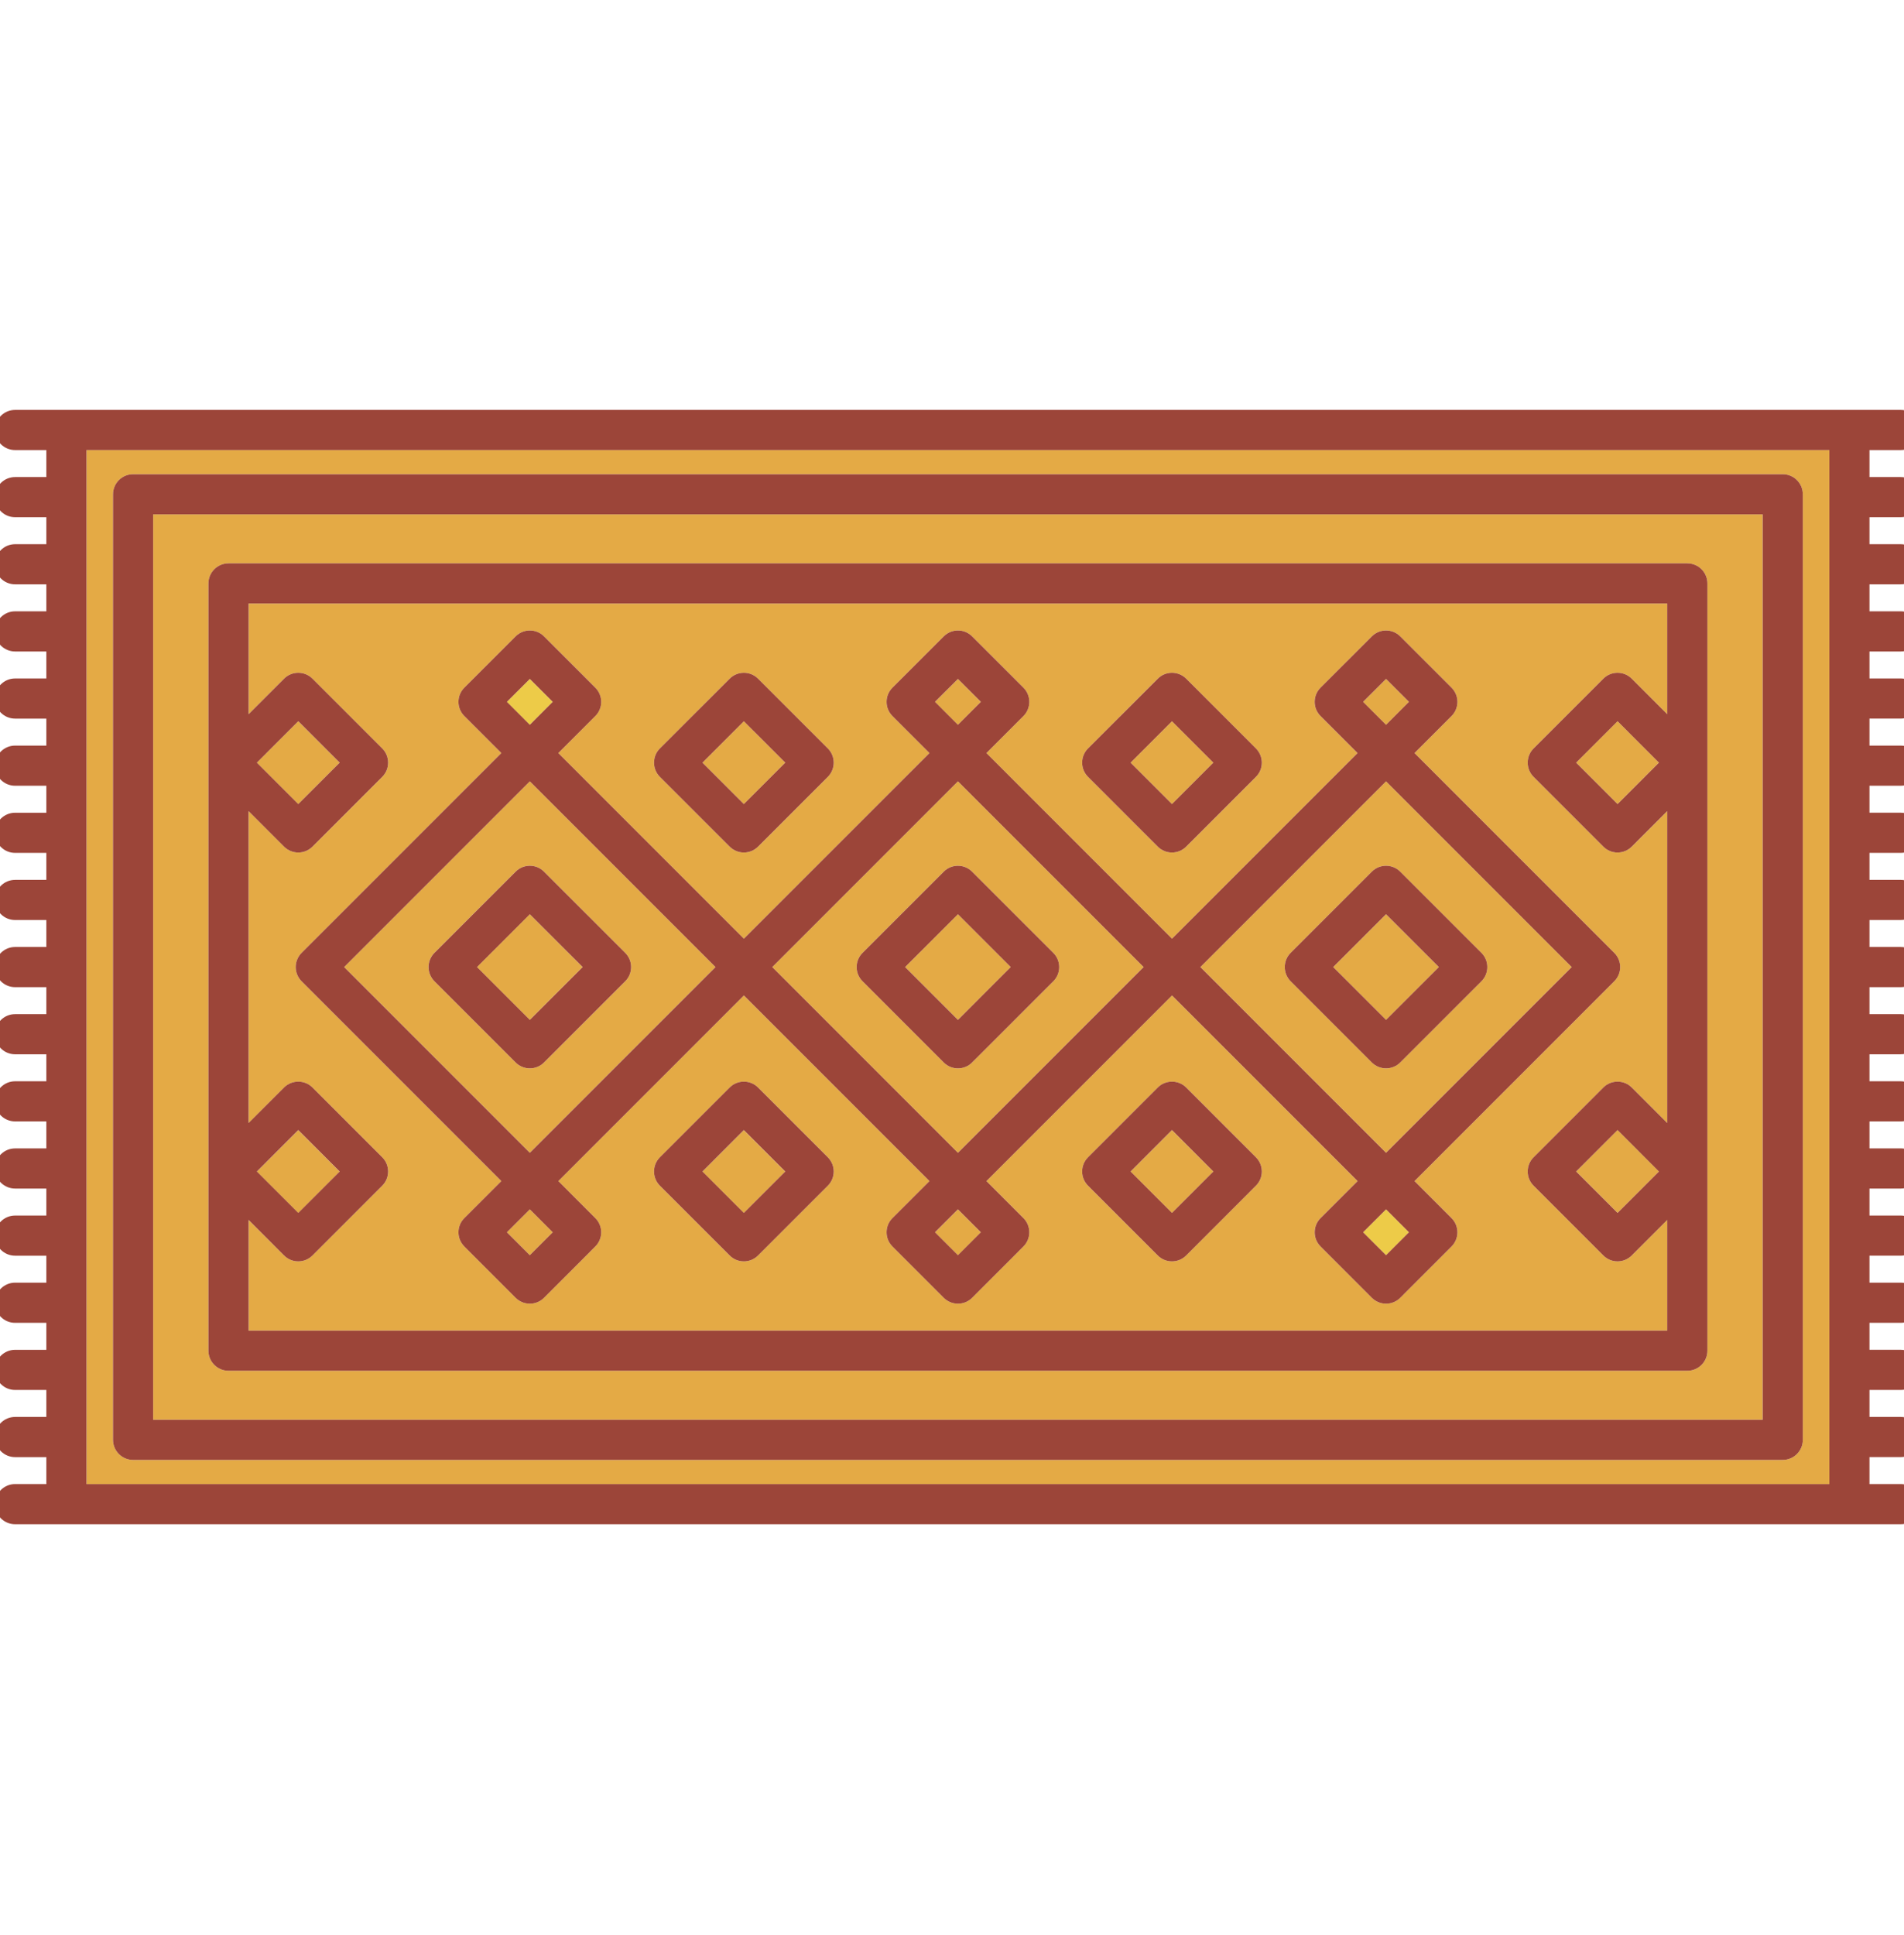 <?xml version="1.0" encoding="UTF-8" standalone="no"?>
<svg width="124px" height="126px" viewBox="0 0 124 126" version="1.1" xmlns="http://www.w3.org/2000/svg" xmlns:xlink="http://www.w3.org/1999/xlink">
    <!-- Generator: Sketch 43 (38999) - http://www.bohemiancoding.com/sketch -->
    <title>Artboard 2</title>
    <desc>Created with Sketch.</desc>
    <defs></defs>
    <g id="Page-1" stroke="none" stroke-width="1" fill="none" fill-rule="evenodd">
        <g id="Artboard-2">
            <path d="M22.413,62.963 L34.504,75.055 L46.596,62.963 L34.504,50.871 L22.413,62.963 Z M35.429,56.75 L40.717,62.038 C40.963,62.284 41.1,62.616 41.1,62.963 C41.1,63.309 40.963,63.643 40.717,63.888 L35.429,69.176 C35.184,69.421 34.852,69.559 34.504,69.559 C34.158,69.559 33.825,69.42 33.581,69.176 L28.293,63.888 C27.783,63.377 27.783,62.549 28.293,62.038 L33.581,56.75 C34.092,56.24 34.919,56.241 35.429,56.75 Z" id="Fill-1" fill="#E4AA45" transform="translate(34.505, 62.963) rotate(90) translate(-34.505, -62.963) "></path>
            <polygon id="Fill-2" fill="#E4AA45" transform="translate(62.388, 80.236) rotate(90) translate(-62.388, -80.236) " points="62.388 78.744 63.88 80.237 62.388 81.729 60.895 80.237"></polygon>
            <polygon id="Fill-3" fill="#E4AA45" transform="translate(34.506, 80.231) rotate(90) translate(-34.506, -80.231) " points="34.505 78.739 35.997 80.232 34.505 81.724 33.015 80.232"></polygon>
            <polygon id="Fill-4" fill="#E4AA45" transform="translate(90.266, 62.965) rotate(90) translate(-90.266, -62.965) " points="90.265 66.404 86.827 62.964 90.265 59.526 93.704 62.964"></polygon>
            <polygon id="Fill-5" fill="#EDCB48" transform="translate(34.502, 45.7) rotate(90) translate(-34.502, -45.7) " points="34.502 47.193 33.01 45.7 34.502 44.208 35.993 45.7"></polygon>
            <polygon id="Fill-6" fill="#E4AA45" transform="translate(62.385, 62.962) rotate(90) translate(-62.385, -62.962) " points="62.385 66.401 58.945 62.962 62.385 59.522 65.824 62.962"></polygon>
            <path d="M50.294,62.963 L62.386,75.055 L74.478,62.963 L62.386,50.871 L50.294,62.963 Z M68.599,62.04 C68.844,62.285 68.982,62.617 68.982,62.963 C68.982,63.311 68.844,63.643 68.599,63.888 L63.311,69.176 C63.066,69.421 62.734,69.559 62.386,69.559 C62.04,69.559 61.707,69.421 61.463,69.176 L56.175,63.888 C55.664,63.377 55.664,62.55 56.175,62.04 L61.463,56.752 C61.707,56.506 62.04,56.369 62.386,56.369 C62.734,56.369 63.066,56.506 63.311,56.752 L68.599,62.04 Z" id="Fill-7" fill="#E4AA45" transform="translate(62.386, 62.963) rotate(90) translate(-62.386, -62.963) "></path>
            <polygon id="Fill-8" fill="#E4AA45" transform="translate(105.346, 76.273) rotate(90) translate(-105.346, -76.273) " points="105.346 73.578 108.041 76.273 105.346 78.968 102.65 76.273"></polygon>
            <polygon id="Fill-9" fill="#E4AA45" transform="translate(19.424, 49.657) rotate(90) translate(-19.424, -49.657) " points="19.424 52.352 16.729 49.657 19.424 46.962 22.119 49.657"></polygon>
            <polygon id="Fill-10" fill="#E4AA45" transform="translate(105.344, 49.652) rotate(90) translate(-105.344, -49.652) " points="105.345 46.957 108.04 49.652 105.345 52.347 102.648 49.652"></polygon>
            <path d="M78.175,62.963 L90.266,75.055 L102.358,62.963 L90.266,50.871 L78.175,62.963 Z M96.479,62.038 C96.725,62.284 96.862,62.617 96.862,62.963 C96.862,63.309 96.725,63.643 96.479,63.888 L91.191,69.176 C90.936,69.431 90.601,69.559 90.266,69.559 C89.932,69.559 89.599,69.431 89.343,69.176 L84.055,63.888 C83.545,63.377 83.545,62.549 84.055,62.04 L89.343,56.751 C89.587,56.507 89.92,56.369 90.266,56.369 C90.614,56.369 90.946,56.507 91.191,56.751 L96.479,62.038 Z" id="Fill-11" fill="#E4AA45" transform="translate(90.267, 62.963) rotate(90) translate(-90.267, -62.963) "></path>
            <polygon id="Fill-12" fill="#E4AA45" transform="translate(19.424, 76.28) rotate(90) translate(-19.424, -76.28) " points="19.423 78.975 16.728 76.28 19.423 73.585 22.12 76.28"></polygon>
            <polygon id="Fill-13" fill="#E4AA45" transform="translate(90.266, 45.699) rotate(90) translate(-90.266, -45.699) " points="90.266 47.191 88.775 45.699 90.267 44.207 91.758 45.699"></polygon>
            <polygon id="Fill-14" fill="#E4AA45" transform="translate(62.384, 45.7) rotate(90) translate(-62.384, -45.7) " points="62.384 47.191 60.892 45.699 62.384 44.208 63.876 45.699"></polygon>
            <polygon id="Fill-15" fill="#E4AA45" transform="translate(34.5, 62.963) rotate(90) translate(-34.5, -62.963) " points="37.94 62.963 34.5 66.403 31.061 62.963 34.5 59.524"></polygon>
            <path d="M32.912,115.374 L91.859,115.374 L91.859,10.553 L32.912,10.553 L32.912,115.374 Z M88.669,110.467 C88.669,111.189 88.084,111.775 87.363,111.775 L37.408,111.775 C36.686,111.775 36.101,111.189 36.101,110.467 L36.101,15.46 C36.101,14.739 36.686,14.153 37.408,14.153 L87.363,14.153 C88.084,14.153 88.669,14.739 88.669,15.46 L88.669,110.467 Z" id="Fill-16" fill="#E4AA45" transform="translate(62.385, 62.964) rotate(90) translate(-62.385, -62.964) "></path>
            <path d="M81.162,19.081 C81.408,19.327 81.545,19.659 81.545,20.005 C81.545,20.352 81.408,20.684 81.162,20.929 L76.618,25.474 C76.363,25.729 76.028,25.857 75.694,25.857 C75.36,25.857 75.025,25.729 74.77,25.474 L70.225,20.929 C69.979,20.684 69.842,20.352 69.842,20.005 C69.842,19.659 69.979,19.327 70.225,19.08 L72.537,16.768 L52.231,16.768 L54.545,19.08 C54.788,19.327 54.927,19.659 54.927,20.005 C54.927,20.352 54.788,20.684 54.545,20.929 L50,25.474 C49.745,25.729 49.41,25.857 49.075,25.857 C48.74,25.857 48.405,25.729 48.15,25.474 L43.607,20.929 C43.362,20.684 43.224,20.352 43.224,20.005 C43.224,19.659 43.362,19.327 43.607,19.081 L45.919,16.768 L38.715,16.768 L38.715,109.16 L45.919,109.16 L43.607,106.848 C43.096,106.337 43.096,105.51 43.607,105 L48.152,100.455 C48.396,100.21 48.729,100.072 49.075,100.072 C49.423,100.072 49.754,100.21 50,100.455 L54.545,105 C54.79,105.245 54.927,105.577 54.927,105.925 C54.927,106.271 54.79,106.604 54.545,106.849 L52.232,109.161 L72.538,109.161 L70.225,106.849 C69.981,106.604 69.842,106.271 69.842,105.925 C69.842,105.577 69.981,105.245 70.225,105 L74.77,100.455 C75.015,100.21 75.348,100.072 75.694,100.072 C76.041,100.072 76.374,100.21 76.619,100.455 L81.162,105 C81.673,105.51 81.673,106.337 81.162,106.848 L78.85,109.16 L86.056,109.16 L86.056,16.769 L78.85,16.769 L81.162,19.081 Z M84.3,35.084 C84.3,35.43 84.162,35.763 83.917,36.008 L80.577,39.349 C80.321,39.604 79.986,39.732 79.652,39.732 C79.318,39.732 78.984,39.604 78.728,39.349 L76.318,36.939 L64.232,49.024 L76.318,61.109 L78.728,58.699 C78.974,58.453 79.306,58.316 79.652,58.316 C79.999,58.316 80.331,58.453 80.577,58.699 L83.917,62.041 C84.162,62.286 84.3,62.618 84.3,62.964 C84.3,63.312 84.162,63.643 83.917,63.889 L80.577,67.229 C80.321,67.484 79.986,67.612 79.652,67.612 C79.318,67.612 78.984,67.484 78.728,67.229 L76.318,64.819 L64.232,76.905 L76.318,88.99 L78.728,86.581 C79.239,86.07 80.066,86.07 80.577,86.581 L83.917,89.922 C84.162,90.167 84.3,90.5 84.3,90.846 C84.3,91.193 84.162,91.525 83.917,91.77 L80.577,95.111 C80.321,95.366 79.986,95.493 79.652,95.493 C79.318,95.493 78.984,95.366 78.728,95.111 L76.318,92.701 L63.309,105.71 C63.064,105.956 62.731,106.093 62.384,106.093 C62.038,106.093 61.704,105.956 61.46,105.71 L48.451,92.701 L46.041,95.111 C45.786,95.366 45.451,95.493 45.116,95.493 C44.783,95.493 44.448,95.366 44.193,95.111 L40.853,91.77 C40.342,91.26 40.342,90.433 40.853,89.922 L44.193,86.581 C44.438,86.337 44.77,86.199 45.116,86.199 C45.464,86.199 45.796,86.337 46.041,86.581 L48.451,88.99 L60.536,76.905 L48.451,64.821 L46.041,67.231 C45.786,67.486 45.451,67.612 45.116,67.612 C44.782,67.612 44.448,67.486 44.193,67.231 L40.851,63.889 C40.342,63.378 40.342,62.551 40.851,62.041 L44.193,58.7 C44.437,58.455 44.77,58.317 45.116,58.317 C45.464,58.317 45.796,58.455 46.041,58.7 L48.451,61.11 L60.536,49.024 L48.451,36.939 L46.041,39.349 C45.786,39.604 45.451,39.732 45.116,39.732 C44.782,39.732 44.448,39.604 44.193,39.349 L40.851,36.008 C40.342,35.498 40.342,34.671 40.851,34.16 L44.193,30.818 C44.437,30.574 44.77,30.437 45.116,30.437 C45.464,30.437 45.796,30.574 46.041,30.818 L48.451,33.228 L61.459,20.22 C61.704,19.975 62.038,19.837 62.384,19.837 C62.73,19.837 63.064,19.975 63.309,20.22 L76.318,33.228 L78.727,30.818 C79.237,30.308 80.066,30.308 80.577,30.818 L83.917,34.16 C84.162,34.404 84.3,34.738 84.3,35.084 Z M81.162,49.949 L76.618,54.492 C76.363,54.747 76.028,54.875 75.694,54.875 C75.36,54.875 75.025,54.747 74.77,54.492 L70.225,49.949 C69.979,49.703 69.842,49.37 69.842,49.024 C69.842,48.678 69.979,48.344 70.225,48.099 L74.77,43.556 C75.015,43.311 75.347,43.173 75.694,43.173 C76.041,43.173 76.372,43.311 76.618,43.556 L81.162,48.099 C81.673,48.609 81.673,49.438 81.162,49.949 Z M81.162,77.829 L76.618,82.373 C76.363,82.629 76.028,82.756 75.694,82.756 C75.36,82.756 75.025,82.629 74.77,82.373 L70.225,77.829 C69.979,77.583 69.842,77.251 69.842,76.905 C69.842,76.558 69.979,76.226 70.225,75.981 L74.77,71.436 C75.015,71.191 75.347,71.053 75.694,71.053 C76.041,71.053 76.372,71.191 76.618,71.436 L81.162,75.981 C81.673,76.491 81.673,77.318 81.162,77.829 Z M43.607,75.981 L48.152,71.436 C48.396,71.191 48.729,71.053 49.075,71.053 C49.423,71.053 49.754,71.191 50,71.436 L54.545,75.981 C54.79,76.226 54.927,76.558 54.927,76.905 C54.927,77.251 54.79,77.585 54.545,77.83 L50,82.373 C49.745,82.629 49.41,82.756 49.075,82.756 C48.74,82.756 48.407,82.629 48.152,82.373 L43.607,77.829 C43.096,77.318 43.096,76.491 43.607,75.981 Z M43.607,48.099 L48.152,43.556 C48.396,43.311 48.729,43.173 49.075,43.173 C49.423,43.173 49.754,43.311 50,43.556 L54.545,48.099 C54.79,48.344 54.927,48.678 54.927,49.024 C54.927,49.37 54.79,49.703 54.545,49.949 L50,54.492 C49.745,54.747 49.41,54.875 49.075,54.875 C48.74,54.875 48.407,54.747 48.152,54.492 L43.607,49.949 C43.096,49.438 43.096,48.609 43.607,48.099 Z" id="Fill-17" fill="#E4AA45" transform="translate(62.385, 62.965) rotate(90) translate(-62.385, -62.965) "></path>
            <polygon id="Fill-18" fill="#E4AA45" transform="translate(76.327, 49.655) rotate(90) translate(-76.327, -49.655) " points="76.326 46.959 79.023 49.654 76.326 52.351 73.631 49.654"></polygon>
            <polygon id="Fill-19" fill="#E4AA45" transform="translate(48.446, 49.655) rotate(90) translate(-48.446, -49.655) " points="48.445 46.96 51.142 49.655 48.445 52.35 45.75 49.655"></polygon>
            <path d="M28.724,119.716 L96.047,119.716 L96.047,6.211 L28.724,6.211 L28.724,119.716 Z M30.297,9.247 C30.297,8.525 30.883,7.939 31.605,7.939 L93.166,7.939 C93.887,7.939 94.474,8.525 94.474,9.247 L94.474,116.681 C94.474,117.403 93.887,117.989 93.166,117.989 L31.605,117.989 C30.883,117.989 30.297,117.403 30.297,116.681 L30.297,9.247 Z" id="Fill-20" fill="#E4AA45" transform="translate(62.385, 62.964) rotate(90) translate(-62.385, -62.964) "></path>
            <polygon id="Fill-21" fill="#E4AA45" transform="translate(48.444, 76.278) rotate(90) translate(-48.444, -76.278) " points="48.445 78.974 45.748 76.278 48.445 73.583 51.14 76.278"></polygon>
            <polygon id="Fill-22" fill="#E4AA45" transform="translate(76.326, 76.278) rotate(90) translate(-76.326, -76.278) " points="76.326 78.973 73.631 76.278 76.326 73.583 79.021 76.278"></polygon>
            <polygon id="Fill-23" fill="#EDCB48" transform="translate(90.266, 80.232) rotate(90) translate(-90.266, -80.232) " points="90.266 81.724 88.774 80.231 90.266 78.741 91.758 80.231"></polygon>
            <path d="M31.605,117.989 L93.166,117.989 C93.887,117.989 94.474,117.403 94.474,116.681 L94.474,9.247 C94.474,8.525 93.887,7.939 93.166,7.939 L31.605,7.939 C30.883,7.939 30.297,8.525 30.297,9.247 L30.297,116.681 C30.297,117.403 30.883,117.989 31.605,117.989 Z M32.911,115.375 L91.859,115.375 L91.859,10.553 L32.911,10.553 L32.911,115.375 Z" id="Fill-24" fill="#9C4539" transform="translate(62.385, 62.964) rotate(90) translate(-62.385, -62.964) "></path>
            <path d="M61.462,56.753 L56.174,62.041 C55.664,62.551 55.664,63.378 56.174,63.888 L61.462,69.176 C61.706,69.422 62.039,69.56 62.385,69.56 C62.733,69.56 63.065,69.422 63.31,69.176 L68.598,63.888 C68.844,63.643 68.981,63.311 68.981,62.964 C68.981,62.618 68.844,62.284 68.598,62.041 L63.31,56.751 C63.065,56.506 62.733,56.368 62.385,56.368 C62.039,56.369 61.706,56.507 61.462,56.753 Z M65.825,62.964 L62.385,66.403 L58.947,62.964 L62.385,59.526 L65.825,62.964 Z" id="Fill-25" fill="#9C4539" transform="translate(62.386, 62.964) rotate(90) translate(-62.386, -62.964) "></path>
            <path d="M89.342,56.751 L84.055,62.039 C83.544,62.55 83.544,63.378 84.055,63.889 L89.342,69.177 C89.598,69.432 89.931,69.559 90.266,69.559 C90.601,69.559 90.935,69.432 91.191,69.177 L96.479,63.889 C96.724,63.643 96.861,63.31 96.861,62.964 C96.861,62.618 96.724,62.284 96.479,62.039 L91.191,56.751 C90.945,56.506 90.613,56.368 90.266,56.368 C89.92,56.368 89.586,56.506 89.342,56.751 Z M93.705,62.964 L90.266,66.404 L86.828,62.964 L90.266,59.524 L93.705,62.964 Z" id="Fill-26" fill="#9C4539" transform="translate(90.267, 62.964) rotate(90) translate(-90.267, -62.964) "></path>
            <path d="M28.293,62.039 C27.782,62.55 27.782,63.378 28.293,63.887 L33.58,69.176 C33.824,69.42 34.158,69.559 34.504,69.559 C34.851,69.559 35.183,69.42 35.429,69.176 L40.717,63.887 C40.962,63.643 41.099,63.31 41.099,62.964 C41.099,62.616 40.962,62.284 40.717,62.039 L35.429,56.751 C34.918,56.24 34.091,56.24 33.58,56.751 L28.293,62.039 Z M37.943,62.964 L34.504,66.403 L31.066,62.964 L34.504,59.524 L37.943,62.964 Z" id="Fill-27" fill="#9C4539" transform="translate(34.505, 62.964) rotate(90) translate(-34.505, -62.964) "></path>
            <path d="M76.326,55.506 C76.66,55.506 76.995,55.378 77.25,55.123 L81.795,50.58 C82.039,50.334 82.178,50.001 82.178,49.655 C82.178,49.309 82.039,48.975 81.795,48.73 L77.25,44.187 C77.005,43.94 76.672,43.804 76.326,43.804 C75.98,43.804 75.646,43.942 75.401,44.187 L70.858,48.73 C70.347,49.241 70.347,50.069 70.858,50.578 L75.401,55.123 C75.656,55.378 75.991,55.506 76.326,55.506 Z M76.326,46.96 L79.021,49.655 L76.326,52.35 L73.631,49.655 L76.326,46.96 Z" id="Fill-28" fill="#9C4539" transform="translate(76.326, 49.655) rotate(90) translate(-76.326, -49.655) "></path>
            <path d="M48.445,55.506 C48.78,55.506 49.114,55.379 49.37,55.124 L53.914,50.579 C54.158,50.334 54.297,50.002 54.297,49.656 C54.297,49.308 54.158,48.976 53.914,48.731 L49.37,44.186 C49.124,43.941 48.791,43.803 48.445,43.803 C48.099,43.803 47.765,43.941 47.52,44.186 L42.977,48.731 C42.466,49.241 42.466,50.068 42.977,50.579 L47.52,55.124 C47.775,55.379 48.11,55.506 48.445,55.506 Z M48.445,46.959 L51.14,49.656 L48.445,52.351 L45.75,49.656 L48.445,46.959 Z" id="Fill-29" fill="#9C4539" transform="translate(48.445, 49.655) rotate(90) translate(-48.445, -49.655) "></path>
            <path d="M78.729,30.819 L76.319,33.229 L63.309,20.22 C63.064,19.974 62.732,19.836 62.385,19.836 C62.039,19.836 61.705,19.974 61.461,20.22 L48.452,33.229 L46.042,30.819 C45.797,30.574 45.465,30.436 45.117,30.436 C44.771,30.436 44.439,30.574 44.194,30.819 L40.854,34.159 C40.343,34.67 40.343,35.499 40.854,36.008 L44.194,39.349 C44.449,39.605 44.784,39.732 45.117,39.732 C45.452,39.732 45.787,39.605 46.042,39.349 L48.452,36.94 L60.537,49.024 L48.452,61.109 L46.042,58.699 C45.797,58.454 45.465,58.317 45.117,58.317 C44.771,58.317 44.439,58.454 44.194,58.699 L40.854,62.041 C40.343,62.55 40.343,63.379 40.854,63.889 L44.194,67.23 C44.449,67.485 44.784,67.613 45.117,67.613 C45.452,67.613 45.787,67.485 46.042,67.23 L48.452,64.82 L60.537,76.906 L48.452,88.991 L46.042,86.581 C45.798,86.336 45.465,86.198 45.119,86.198 C44.771,86.198 44.439,86.336 44.194,86.581 L40.854,89.921 C40.343,90.432 40.343,91.26 40.854,91.77 L44.194,95.111 C44.449,95.367 44.784,95.494 45.119,95.494 C45.452,95.494 45.787,95.365 46.042,95.111 L48.452,92.701 L61.461,105.711 C61.707,105.955 62.039,106.093 62.385,106.093 C62.732,106.093 63.064,105.955 63.309,105.711 L76.319,92.701 L78.729,95.111 C78.984,95.367 79.319,95.494 79.654,95.494 C79.987,95.494 80.322,95.365 80.577,95.111 L83.919,91.77 C84.163,91.526 84.302,91.192 84.302,90.846 C84.302,90.499 84.163,90.167 83.919,89.921 L80.577,86.581 C80.067,86.07 79.24,86.07 78.729,86.581 L76.319,88.989 L64.234,76.905 L76.319,64.82 L78.729,67.23 C78.984,67.485 79.319,67.613 79.654,67.613 C79.987,67.613 80.322,67.485 80.577,67.23 L83.919,63.888 C84.163,63.644 84.302,63.311 84.302,62.965 C84.302,62.617 84.163,62.285 83.919,62.04 L80.577,58.699 C80.332,58.454 80,58.317 79.654,58.317 C79.306,58.317 78.975,58.454 78.729,58.699 L76.319,61.109 L64.234,49.023 L76.319,36.938 L78.729,39.348 C78.984,39.604 79.319,39.731 79.654,39.731 C79.987,39.731 80.322,39.604 80.577,39.348 L83.919,36.008 C84.163,35.762 84.302,35.43 84.302,35.083 C84.302,34.737 84.163,34.403 83.919,34.159 L80.577,30.818 C80.067,30.309 79.24,30.309 78.729,30.819 Z M45.117,36.577 L43.626,35.084 L45.117,33.592 L46.611,35.084 L45.117,36.577 Z M45.117,64.457 L43.626,62.965 L45.117,61.472 L46.611,62.965 L45.117,64.457 Z M45.117,92.338 L43.626,90.846 L45.117,89.354 L46.611,90.846 L45.117,92.338 Z M79.652,89.354 L81.144,90.846 L79.652,92.338 L78.16,90.846 L79.652,89.354 Z M79.652,61.472 L81.144,62.965 L79.652,64.457 L78.16,62.965 L79.652,61.472 Z M74.477,90.846 L62.385,102.938 L50.293,90.846 L62.385,78.754 L74.477,90.846 Z M74.477,62.965 L62.385,75.056 L50.293,62.965 L62.385,50.873 L74.477,62.965 Z M62.385,47.176 L50.293,35.084 L62.385,22.992 L74.477,35.084 L62.385,47.176 Z M79.652,36.577 L78.16,35.084 L79.652,33.592 L81.144,35.084 L79.652,36.577 Z" id="Fill-30" fill="#9C4539" transform="translate(62.386, 62.965) rotate(90) translate(-62.386, -62.965) "></path>
            <path d="M76.327,70.422 C75.979,70.422 75.648,70.56 75.402,70.805 L70.857,75.348 C70.612,75.594 70.475,75.925 70.475,76.273 C70.475,76.619 70.612,76.952 70.857,77.198 L75.402,81.741 C75.657,81.996 75.992,82.124 76.327,82.124 C76.66,82.124 76.995,81.996 77.25,81.741 L81.795,77.198 C82.306,76.687 82.306,75.859 81.795,75.348 L77.25,70.805 C77.006,70.56 76.673,70.422 76.327,70.422 Z M76.327,78.968 L73.63,76.273 L76.327,73.578 L79.022,76.273 L76.327,78.968 Z" id="Fill-31" fill="#9C4539" transform="translate(76.326, 76.273) rotate(90) translate(-76.326, -76.273) "></path>
            <path d="M48.446,70.421 C48.099,70.421 47.767,70.56 47.521,70.804 L42.977,75.349 C42.731,75.594 42.594,75.926 42.594,76.274 C42.594,76.62 42.731,76.953 42.977,77.198 L47.521,81.742 C47.777,81.997 48.111,82.124 48.446,82.124 C48.779,82.124 49.114,81.997 49.37,81.742 L53.914,77.197 C54.425,76.688 54.425,75.859 53.914,75.349 L49.37,70.804 C49.125,70.559 48.792,70.421 48.446,70.421 Z M48.446,78.969 L45.75,76.274 L48.446,73.577 L51.141,76.274 L48.446,78.969 Z" id="Fill-32" fill="#9C4539" transform="translate(48.445, 76.273) rotate(90) translate(-48.445, -76.273) "></path>
            <path d="M87.364,14.152 L37.409,14.152 C36.687,14.152 36.101,14.738 36.101,15.46 L36.101,110.466 C36.101,111.188 36.687,111.774 37.409,111.774 L87.364,111.774 C88.084,111.774 88.67,111.188 88.67,110.466 L88.67,15.46 C88.67,14.738 88.086,14.152 87.364,14.152 Z M75.696,17.308 L78.391,20.003 L75.696,22.7 L72.999,20.003 L75.696,17.308 Z M49.077,17.308 L51.772,20.003 L49.077,22.7 L46.381,20.003 L49.077,17.308 Z M49.077,108.618 L46.381,105.923 L49.077,103.227 L51.772,105.923 L49.077,108.618 Z M75.696,108.618 L72.999,105.923 L75.696,103.227 L78.391,105.923 L75.696,108.618 Z M86.056,109.158 L78.85,109.158 L81.164,106.847 C81.675,106.336 81.675,105.509 81.164,104.998 L76.619,100.454 C76.374,100.208 76.042,100.071 75.694,100.071 C75.348,100.071 75.015,100.208 74.771,100.454 L70.226,104.998 C69.981,105.244 69.844,105.576 69.844,105.923 C69.844,106.269 69.981,106.603 70.226,106.848 L72.538,109.16 L52.233,109.16 L54.546,106.848 C54.79,106.603 54.929,106.269 54.929,105.923 C54.929,105.576 54.79,105.244 54.546,104.998 L50.001,100.454 C49.756,100.208 49.423,100.071 49.077,100.071 C48.73,100.071 48.397,100.208 48.152,100.454 L43.609,104.998 C43.098,105.509 43.098,106.336 43.609,106.847 L45.921,109.158 L38.715,109.158 L38.715,16.768 L45.921,16.768 L43.609,19.08 C43.363,19.325 43.226,19.657 43.226,20.005 C43.226,20.351 43.363,20.683 43.609,20.928 L48.152,25.472 C48.407,25.728 48.742,25.855 49.077,25.855 C49.411,25.855 49.746,25.728 50.001,25.472 L54.546,20.928 C54.79,20.683 54.929,20.351 54.929,20.005 C54.929,19.657 54.79,19.325 54.546,19.08 L52.233,16.768 L72.538,16.768 L70.226,19.08 C69.981,19.325 69.844,19.657 69.844,20.005 C69.844,20.351 69.981,20.683 70.226,20.928 L74.771,25.472 C75.026,25.728 75.361,25.855 75.696,25.855 C76.031,25.855 76.364,25.728 76.619,25.472 L81.164,20.928 C81.409,20.683 81.547,20.351 81.547,20.005 C81.547,19.657 81.409,19.325 81.164,19.08 L78.852,16.768 L86.056,16.768 L86.056,109.158 Z" id="Fill-33" fill="#9C4539" transform="translate(62.385, 62.963) rotate(90) translate(-62.385, -62.963) "></path>
            <path d="M97.353,0.252 C96.631,0.252 96.047,0.838 96.047,1.56 L96.047,3.597 L94.289,3.597 L94.289,1.56 C94.289,0.838 93.704,0.252 92.983,0.252 C92.261,0.252 91.675,0.838 91.675,1.56 L91.675,3.597 L89.919,3.597 L89.919,1.56 C89.919,0.838 89.333,0.252 88.611,0.252 C87.889,0.252 87.303,0.838 87.303,1.56 L87.303,3.597 L85.548,3.597 L85.548,1.56 C85.548,0.838 84.961,0.252 84.24,0.252 C83.518,0.252 82.933,0.838 82.933,1.56 L82.933,3.597 L81.176,3.597 L81.176,1.56 C81.176,0.838 80.591,0.252 79.87,0.252 C79.147,0.252 78.562,0.838 78.562,1.56 L78.562,3.597 L76.806,3.597 L76.806,1.56 C76.806,0.838 76.22,0.252 75.498,0.252 C74.776,0.252 74.19,0.838 74.19,1.56 L74.19,3.597 L72.434,3.597 L72.434,1.56 C72.434,0.838 71.848,0.252 71.127,0.252 C70.406,0.252 69.82,0.838 69.82,1.56 L69.82,3.597 L68.063,3.597 L68.063,1.56 C68.063,0.838 67.478,0.252 66.756,0.252 C66.034,0.252 65.449,0.838 65.449,1.56 L65.449,3.597 L63.693,3.597 L63.693,1.56 C63.693,0.838 63.107,0.252 62.385,0.252 C61.663,0.252 61.078,0.838 61.078,1.56 L61.078,3.597 L59.321,3.597 L59.321,1.56 C59.321,0.838 58.735,0.252 58.015,0.252 C57.293,0.252 56.707,0.838 56.707,1.56 L56.707,3.597 L54.951,3.597 L54.951,1.56 C54.951,0.838 54.365,0.252 53.643,0.252 C52.921,0.252 52.335,0.838 52.335,1.56 L52.335,3.597 L50.579,3.597 L50.579,1.56 C50.579,0.838 49.993,0.252 49.272,0.252 C48.55,0.252 47.965,0.838 47.965,1.56 L47.965,3.597 L46.208,3.597 L46.208,1.56 C46.208,0.838 45.623,0.252 44.901,0.252 C44.18,0.252 43.594,0.838 43.594,1.56 L43.594,3.597 L41.838,3.597 L41.838,1.56 C41.838,0.838 41.252,0.252 40.53,0.252 C39.808,0.252 39.222,0.838 39.222,1.56 L39.222,3.597 L37.466,3.597 L37.466,1.56 C37.466,0.838 36.882,0.252 36.16,0.252 C35.438,0.252 34.852,0.838 34.852,1.56 L34.852,3.597 L33.096,3.597 L33.096,1.56 C33.096,0.838 32.51,0.252 31.788,0.252 C31.066,0.252 30.482,0.838 30.482,1.56 L30.482,3.597 L28.724,3.597 L28.724,1.56 C28.724,0.838 28.14,0.252 27.418,0.252 C26.696,0.252 26.11,0.838 26.11,1.56 L26.11,124.367 C26.11,125.089 26.696,125.675 27.418,125.675 C28.14,125.675 28.724,125.089 28.724,124.367 L28.724,122.331 L30.482,122.331 L30.482,124.367 C30.482,125.089 31.066,125.675 31.788,125.675 C32.51,125.675 33.096,125.089 33.096,124.367 L33.096,122.331 L34.852,122.331 L34.852,124.367 C34.852,125.089 35.438,125.675 36.16,125.675 C36.882,125.675 37.466,125.089 37.466,124.367 L37.466,122.331 L39.223,122.331 L39.223,124.367 C39.223,125.089 39.81,125.675 40.53,125.675 C41.252,125.675 41.838,125.089 41.838,124.367 L41.838,122.331 L43.595,122.331 L43.595,124.367 C43.595,125.089 44.18,125.675 44.901,125.675 C45.623,125.675 46.209,125.089 46.209,124.367 L46.209,122.331 L47.965,122.331 L47.965,124.367 C47.965,125.089 48.551,125.675 49.273,125.675 C49.995,125.675 50.579,125.089 50.579,124.367 L50.579,122.331 L52.337,122.331 L52.337,124.367 C52.337,125.089 52.921,125.675 53.643,125.675 C54.365,125.675 54.951,125.089 54.951,124.367 L54.951,122.331 L56.707,122.331 L56.707,124.367 C56.707,125.089 57.293,125.675 58.015,125.675 C58.737,125.675 59.322,125.089 59.322,124.367 L59.322,122.331 L61.078,122.331 L61.078,124.367 C61.078,125.089 61.664,125.675 62.386,125.675 C63.108,125.675 63.693,125.089 63.693,124.367 L63.693,122.331 L65.45,122.331 L65.45,124.367 C65.45,125.089 66.034,125.675 66.756,125.675 C67.478,125.675 68.064,125.089 68.064,124.367 L68.064,122.331 L69.82,122.331 L69.82,124.367 C69.82,125.089 70.406,125.675 71.128,125.675 C71.85,125.675 72.434,125.089 72.434,124.367 L72.434,122.331 L74.192,122.331 L74.192,124.367 C74.192,125.089 74.777,125.675 75.498,125.675 C76.22,125.675 76.806,125.089 76.806,124.367 L76.806,122.331 L78.563,122.331 L78.563,124.367 C78.563,125.089 79.147,125.675 79.87,125.675 C80.591,125.675 81.177,125.089 81.177,124.367 L81.177,122.331 L82.933,122.331 L82.933,124.367 C82.933,125.089 83.519,125.675 84.241,125.675 C84.963,125.675 85.548,125.089 85.548,124.367 L85.548,122.331 L87.305,122.331 L87.305,124.367 C87.305,125.089 87.889,125.675 88.611,125.675 C89.333,125.675 89.919,125.089 89.919,124.367 L89.919,122.331 L91.675,122.331 L91.675,124.367 C91.675,125.089 92.261,125.675 92.983,125.675 C93.704,125.675 94.291,125.089 94.291,124.367 L94.291,122.331 L96.047,122.331 L96.047,124.367 C96.047,125.089 96.632,125.675 97.354,125.675 C98.076,125.675 98.661,125.089 98.661,124.367 L98.661,1.56 C98.661,0.838 98.075,0.252 97.353,0.252 Z M28.724,119.716 L96.047,119.716 L96.047,6.211 L28.724,6.211 L28.724,119.716 Z" id="Fill-35" fill="#9C4539" transform="translate(62.385, 62.964) rotate(90) translate(-62.385, -62.964) "></path>
        </g>
    </g>
</svg>